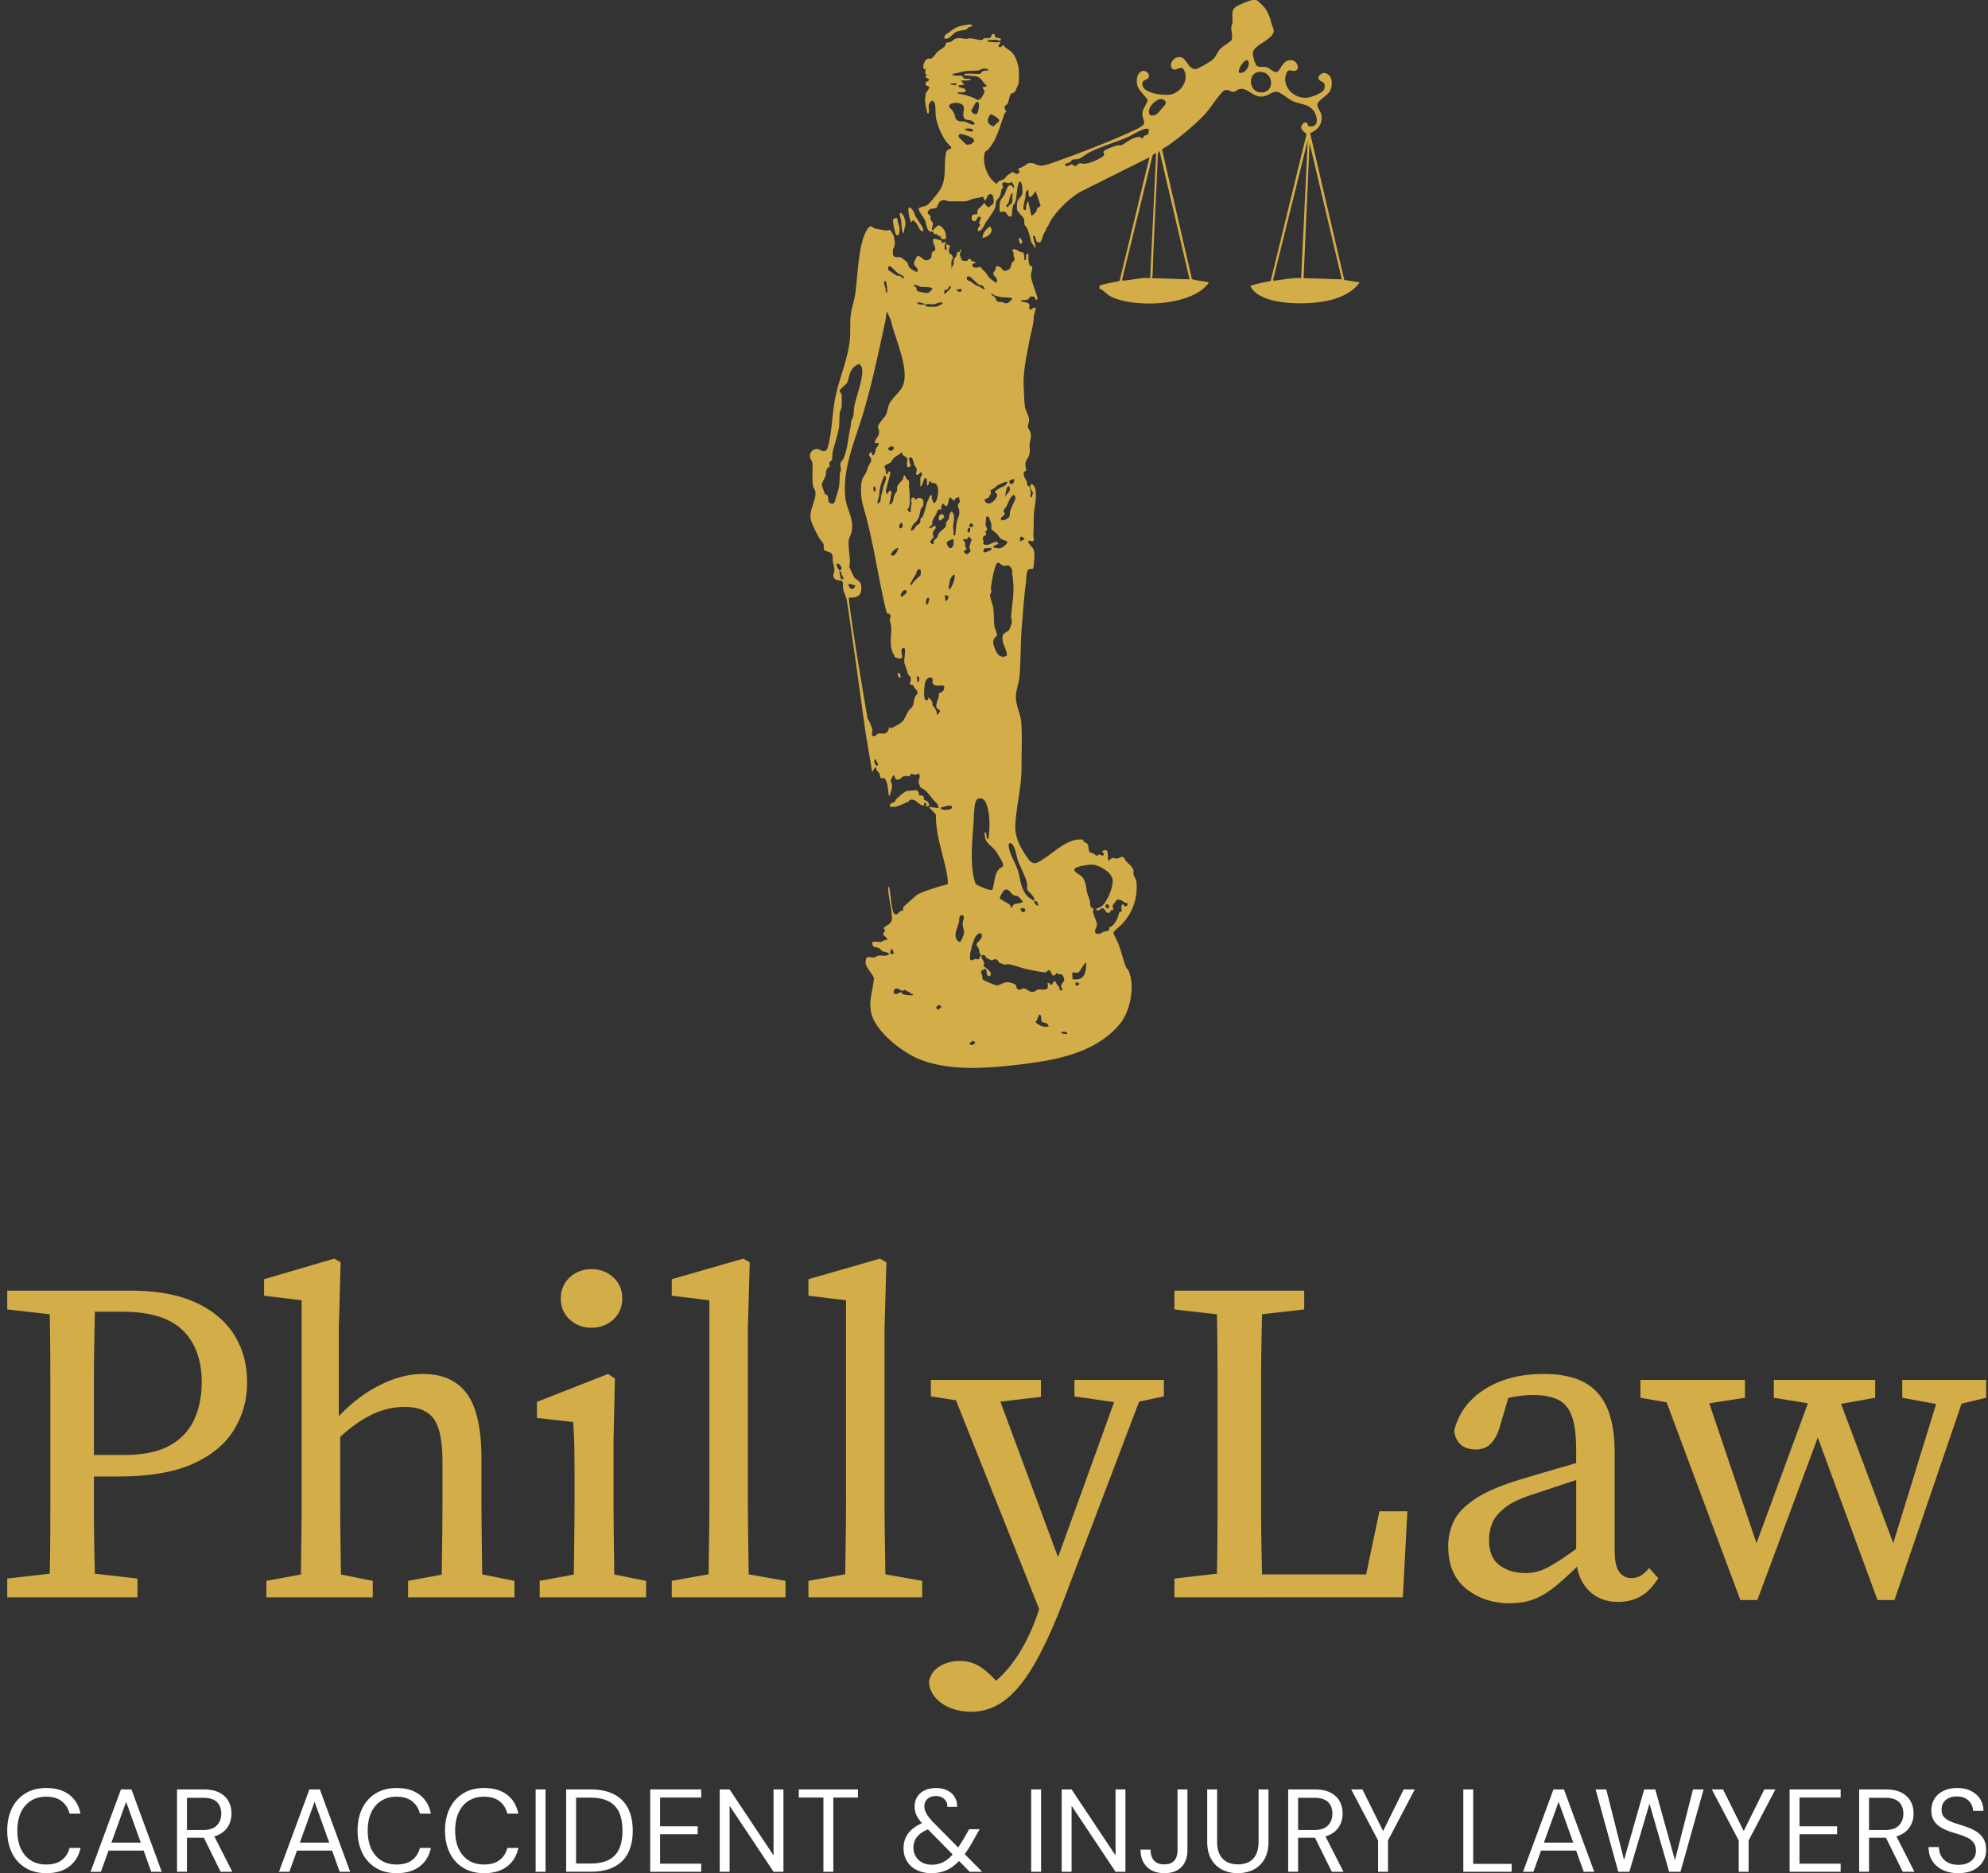 <svg xmlns="http://www.w3.org/2000/svg" width="259" height="244" fill="none"><rect width="100%" height="100%" fill="#333333" stroke="none"/><g clip-path="url(#a)"><path fill="#D3AD47" d="m175.13 36.457-4.444-19.105c1.016-.43 1.661-1.24 1.462-2.393-.073-.422-.588-.998-.513-1.396.097-.521 1.364-1.142 1.638-1.709.368-.765.378-2.017-.585-2.325-.466-.149-1.138.437-.839.842.279.378.886.18.702 1.153-.117.611-1.733 1.153-2.291 1.205-1.633.154-3.236-1.384-2.723-3.026.279-.892.625-.387 1.147-.477.755-.127.384-1.44-.604-1.389-1.131.06-1.178 1.51-1.87 1.556-.284.017-.827-.544-1.215-.644-.403-.104-.966.052-1.237-.164-.257-.201-.568-1.369-.533-1.704.114-1.105 2.721-1.711 2.718-2.879 0-.26-.224-.668-.293-.949-.219-.877-.471-1.59-1.108-2.308-.075-.084-.722-.688-.772-.703-.164-.054-.416-.05-.593-.037-.353.025-1.782.636-2.111.842-.779.49-.43 1.334-.498 2.142-.015.178-.137.347-.151.551-.033.46.204 1.135.064 1.612-.074.256-1.19.887-1.464 1.175-.473.5-.515 1.029-1.17 1.548-.308.246-1.805 1.13-2.131 1.133-.804.01-1.212-1.354-1.748-1.52-1.137-.354-1.872 1.194-1.093 1.554.421.194 1.081-.648 1.437.194.578 1.361-.58 2.934-1.952 3.095-.869.102-3.194-.146-3.495-1.152-.252-.843.6-.698.781-1.09.244-.53-.567-1.186-1.13-.662-.45.418-.473 1.1-.351 1.675.155.72 1.332 1.63 1.347 1.987.005.129-.617 1.157-.675 1.543-.092.608.334 1.098.195 1.512-.112.33-1.484.927-1.858 1.096-3.445 1.552-7.155 2.963-10.72 4.2-.234.02-.505.12-.729.13-.899.04-.954-.592-2.002-.214l.035.107c-.349.111-.757.432-1.103.497-.07.091.361.38.032.613-.406.286-.51-.226-.831-.137-.033.01-.496.326-.563.376-.177.139-.378.447-.543.546-.296.181-.796.162-.859.619-1.185-.726-1.829-2.393-1.663-3.754.075-.608.252-.464.536-.785 1.15-1.299 1.511-3.073 2.118-4.635.038-.097.18-.177.19-.248.017-.132-.175-.353-.192-.487-.045-.346.279-.368.393-.582.162-.3.272-1.167.483-1.301.145-.092.269-.045.423-.2.112-.11.506-1.008.536-1.174.037-.204.04-1.448.017-1.687-.065-.695-.353-1.681-.814-2.21-.411-.475-.906-.572-1.245-1.084l-.244.3c-.754.048.03-.556-.107-.687-.567.144-1.065.022-1.633 0v-.231c.334.042.705-.045 1.023-.035.135.005.633.246.687-.005.058-.268-.605-.233-.702-.305-.137-.1 0-.607-.468-.395-.172.787-.56.38-1.03.524-.117.034-.167.196-.332.218-.194.028-1.155-.206-1.483-.228-.15-.01-.299.082-.458.077-.454-.013-.859-.174-1.362-.047-.299.074-.56.404-.772.472-.149.05-.356.002-.473.072-.117.067-.127.347-.229.47-.112.136-.762.553-.931.697-.192.164-.513.768-.884.91-.187.071-.281-.07-.486.046-.296.172-.485.659-.495.987-.015.457.271.308.304.34.037.035-.227.609.154.735l-.229.303.54.281c-.079.35-.662.236-.433.78l.426.194c.017.39-.349.559-.426.882a7.482 7.482 0 0 0-.117.973c0 .194.254 1.53.319 1.59.306.293.147-.884.159-.964.062-.427.448-.998.764-.382.167.328.093 1.41.185 1.91a8.144 8.144 0 0 0 1.317 3.108c.107.149.674.74.687.79.05.216-.578.188-.682.636-.356 1.53.114 3.229-.702 4.73-.264.484-1.365 1.865-1.8 2.16-.264.18-1.029.207-1.078.47-.045.231.714 1.19.844 1.538.134.365.234 1.324.674 1.42.115.025.361-.01.401.028.032.03.003.209.082.266.1.07.282-.005.379.052.084.05.104.323.478.22-.005.46.308.485.697.373.064-.76-.18-1.348-.847-1.733-.239-.07-.689.462-.856.618l-.154-.08c.044-.248.196-.6.156-.846-.03-.18-.226-.264-.278-.425-.058-.181.002-.398-.073-.552-.062-.129-.527-.198-.201-.663.256-.363.732-.179.983-.338.244-.154.179-.695.627-.926.468-.241.727.054 1.156.072.413.017.943-.01 1.396 0 .911.012.819-.05 1.561-.31.361-.128.867-.113 1.25-.309l.147.075.234.464c.167-.002.309-1.185.921-.78.125.082.219.651.214.82-.017.581-.361.42-.595.82-.306-.065-.445-.323-.617-.55h-.115c-.219.602-.971.61-.789 1.387-.309.151-.66-.045-.752.377-.107.485.331.77.565.485.065-.077.244-.641.506-.462.251.171-.137.683-.122.812.01.08.152.152.117.296-.038.141-.389.38-.227.752.57-.052.757-.782 1.023-1.187.344-.522.949-1.282 1.171-1.858.099-.26.062-.611.159-.85.072-.181.363-.43.478-.688.119-.276.132-.608.221-.864.043-.12.197-.197.207-.264.008-.044-.334-.519.06-.64.224-.07.752.27.998-.082.212.245.403.506.349.85l-.359-.38c-.528-.185-.67.797-.854 1.147-.204.39-.552.67-.635 1.15-.032.199-.059.892-.007 1.056.082.25.351.02.55.064.476.11.376.795.993.609.05-.398.075-.967.172-1.342.053-.2.219-.28.292-.489.186-.534.196-1.47.331-2.07.027-.12.154-.643.331-.598.276.067.311 1.26.269 1.508-.068.402-.473.68-.598.954-.114.256-.144.931-.082 1.205.072.313.752.864.876 1.142.092.204.01.5.092.763.07.226.252.306.344.512.217.486.403 1.271.533 1.796l.55.807c.035-.569-.301-1.036-.311-1.627l.239.045c.137.347.082.82.582.805.299-.01.456-.96.593-1.186.224-.37.162-.183.334-.675.032-.095.072-.184.114-.273l.04.116c.149-.442.431-.921.784-1.403l.032.007c.038-.072.078-.139.117-.208.919-1.18 2.256-2.335 3.234-2.927l9.093-4.543-3.899 16.122c-.354.067-2.487.46-2.599.626-.01.017-.05.377-.035.39.01.01.174.005.274.077.727.524.809.807 1.785 1.167 3.039 1.123 8.788.897 11.395-1.202.099-.08.888-.785.776-.892-.313-.102-2.101-.3-2.178-.444l-3.891-16.875c.224-.179.495-.288.729-.454 1.601-1.138 3.453-2.634 4.8-4.057.675-.713 1.232-1.654 1.865-2.405.152-.181.535-.683.717-.757.567-.231.754.198 1.185.179.291-.013.503-.293.814-.358 1.001-.214 1.631.936 2.766.979.839.03 1.479-.708 2.094-.621.55.077 1.518.978 2.168 1.252.931.392 1.952.328 2.607 1.202.44.589.789 1.972-.259 2.047-.695.05-.428-.33-.575-.437-.339-.246-.822.218-.77.608.06.452.695.658.673.927l-4.663 19.053c-.319.044-2.622.499-2.632.668.192.375.491.705.829.956 2.057 1.535 6.946 1.468 9.359.907 1.491-.348 3.179-1.056 4.043-2.365l-2.014-.318.007-.007Zm-46.07-21.542c.214-.052 1.095.539 1.108.723.007.079-.045.186-.1.25-.132.16-.478.289-.57.572-.376-.055-.792-.348-.804-.753-.005-.159.204-.758.363-.795l.003.003Zm-4.489-4.044v.23l-.777-.076c.028-.192.75-.184.777-.154Zm1.327 7.949c-.092-.04-.941-.895-.976-.97-.03-.061-.055-.118-.045-.19l.135-.184c.289-.095 1.715.387 1.855.688.211.457-.685.782-.969.658v-.002Zm-.045-2.057c.167-.023 1.014-.102.897.27-.093.291-.824-.074-1.011-.116-.107-.114.007-.142.114-.154Zm-.094-.912c-.324-.082-.663.05-1.011-.156-.354-.212-.301-.631-.438-.922a9.883 9.883 0 0 0-.247-.412c-.142-.202-.513-.35-.388-.621.217-.48 1.456-.408 1.755-.043.309.378.06.845.072 1.24.038 1.133 1.048.306 1.479 1.168-.015.412-1.155-.236-1.222-.254Zm1.571-1.108c-.254.346-.705-.052-.817-.345.252-.221.473-1.038.754-1.113.471-.124.227 1.232.063 1.458Zm.425-1.9c-.475.36-.475.077-.851-.072a9.068 9.068 0 0 0-2.101-.581c-.112-.107.005-.142.114-.154.204-.025.809.072.892-.202.121-.402-.812-.322-.927-.613-.067-.17.117-.1.195-.112.191-.035.388-.067.582-.08l-.465-.541c.363-.012.722.042 1.075-.055.137-.037.202.025.167-.176-.296-.025-.682.085-.929-.122-.077-.064-.099-.216-.211-.256-.267-.094-.717.055-1.086-.082-.107-.04-.132.025-.107-.164.595-.081 1.165-.295 1.76-.377.511-.072 1.195-.01 1.619-.092.45-.084.448-.378 1.172-.154.112.035.137-.047.115.156-.217.008-.568.035-.757.132-.122.062-.234.335-.448.335-.431 0-1.541-.081-1.868 0-.027.008-.119.105-.117.155l1.589.161c.702.14.846.8 1.364 1.197.087.204-.448.174-.465.194-.115.229.206.427.211.502.015.184-.338.862-.528 1.003l.005-.002Zm4.071 13.598c-.085.179-.418.276-.486.527l-.234-.045c-.059-.266.207-.323.292-.524.032-.08.291-1.47.562-1.183-.142.358.01.912-.134 1.222v.003Zm19.401-13.538c.369-.03.785.293.603.68-.05.107-1.018 1.205-1.13 1.277-.277.179-.795.343-.966-.037-.327-.728.791-1.863 1.493-1.92Zm-11.773 8.195c.112-.08.147-.249.256-.289.205-.072.578-.034.872-.139.386-.136.864-.569 1.25-.77 1.62-.844 3.356-1.299 4.996-1.997.66-.28 1.713-.974 2.378-1.123.107-.025.448.013.483.062.017.025-.082.532-.105.599-.05.147-.391.181-.488.248-.067.048-.079.184-.164.241-.214.147-.284-.047-.453-.077-.583-.102-1.457.49-1.922.793-.545.355-.384.246-.944.293-.266.022-1.394.452-1.625.613-.414.289-.137.438-.13.587.008.174-.396.38-.543.467-.535.31-1.441.703-2.076.728-.212.01-.373-.102-.592-.06-.234.045-.381.34-.496.363-.137.027-.343-.209-.533-.214-.321-.005-.595.482-.893.03.171-.244.495-.191.727-.36l.002.005Zm-4.342 6.06c-.065.117-.025.274-.114.43-.048.082-.543.56-.625.5l-.431-1.938-.254.599c-.05.164.013.358-.027.517-.043.164-.272.077-.294.04-.132-.22.149-1.245.207-1.526.067-.333-.063-.922.408-1.026.01.668.045 1.334.657.537.127-.164.192-.308.279-.428l.652 1.926c-.109.164-.403.273-.458.37Zm11.276 9.386c-.117.007-.227.044-.197-.12l3.943-16.08c.038-.253.299-.297.491-.402l-.777 16.289c-1.167-.117-2.308.248-3.46.313Zm3.692-.313c.02-.144.077-.274.082-.423.164-5.286.483-10.542.692-15.828l.199-.343 3.926 16.75-4.899-.156Zm11.355-26.756c-.282-.443.981-2.244 1.23-1.419.189.624-.508 1.595-1.23 1.419Zm2.756 2.56c-1.501-.124-1.601-2.37-.366-2.623 2.136-.44 2.445 2.795.366 2.624Zm5.325 24.188c-1.14-.067-2.251.206-3.376.318-.119.013-.314.06-.271-.114l4.511-18.189-.864 17.985Zm.319.008.779-17.608 4.197 17.762-4.976-.154ZM123.409 5.019c.498-.137.697-.669 1.21-.887.38-.164.946-.17 1.257-.298.129-.055.197-.2.289-.254.169-.102.383-.07.505-.268-.149-.184-.438-.13-.642-.097-1.111.176-1.541.32-2.398 1.021-.241.196-.587.234-.61.7.097.172.227.132.386.087l.003-.004Z"/><path fill="#D3AD47" d="M146.35 120.188a6.977 6.977 0 0 0 1.713-5.202c-.045-.529-.333-.782-.388-1.085-.038-.211.052-.45-.043-.656-.239-.509-.612-.703-.936-1.083-.161-.189-.189-.569-.532-.547-.185.013-.461.221-.715.226-.177.005-.339-.101-.533-.072-.219.033-.264.286-.47.311-.311-.067.254-1.851-.817-1.202-.08.211.147.181.157.238.124.636-.523.167-.66.181l-.089.162c-.244.05-.468-.219-.675-.331-.112-.059-.281-.032-.349-.077-.219-.146-.204-.921-.288-1.068-.097-.169-.618-.248-.63-.626-.277.015-.553-.02-.829.023-1.507.238-2.953 1.612-4.185 2.419-.909.594-1.409 1.076-2.174.005-.889-1.247-1.708-2.703-1.633-4.265.12-2.477.822-5.053.812-7.524-.008-1.973.109-3.967-.03-5.898-.082-1.147-.72-2.203-.707-3.405.01-.758.398-1.757.468-2.564.187-2.186.127-4.402.314-6.59.159-1.878.273-3.81.535-5.671.052-.383.02-1.461.323-1.695.237-.18.503.015.605-.168.1-.182.195-1.662.165-1.923-.102-.865-.381-.805-.697-1.322-.366-.596.318-.226.498-.28.281-.087.047-.577.057-.736.055-.867.055-1.572.065-2.476.009-1.113.443-2.313.204-3.533-.172-.879-.939-.956-.551.005.197.487.334.174.12.892-.032.112.047.137-.157.114-.124-.226.005-.42-.017-.636-.008-.074-.125-.715-.147-.747-.02-.033-.199-.04-.267-.167-.069-.131-.042-.35-.112-.509-.147-.343-.418-.616-.388-1.086.015-.235.291-.225.311-.317.035-.17-.134-.651-.077-.99.057-.35.403-.717.505-1.124.137-.547.008-.922.038-1.36.03-.449.239-.76.134-1.38-.052-.308-.343-.631-.368-.88-.025-.25.144-.452.159-.693.042-.735-.456-1.291-.543-1.942-.092-.696-.124-1.88-.161-2.631-.093-1.87.38-3.945.724-5.793.212-1.145.565-2.139.595-3.279.005-.184.294-1.075.237-1.128-.419-.154-.419.358-.7.194-.279-.159-.05-.365-.09-.529-.139-.586-.906-.226-1.155-.673.501.007 1.036.082 1.218-.47l.56.015.206.455.185-.13c.072-.23-.185-.772-.267-1.03-.177-.56-.575-1.565-.562-2.137.007-.303.234-.775.144-1.078-.022-.077-.194-.042-.276-.121-.232-.226-.19-1.22-.195-1.553l-.273.075c-.14.203.144.777-.269.777 0-.273.042-.827-.192-1.016-.075-.06-.184.008-.269-.035-.299-.144-.602-.38-.973-.415l-.125.33c.269.093.117.314.162.547.032.164.172.398.139.534-.034.137-.268.234-.336.368-.179.36-.102.805-.627 1.001-.682.256-.518-.204-.966-.427-.645-.323-.443.037-.585.355-.072.164-.269.33-.269.502 0 .353.834.693.346 1.2-.311-.264-.685-.438-.936-.77-.344-.455-.296-.5-.777-.932-.107-.097-.209-.318-.271-.355-.132-.082-.737.33-1.096-.15l.025-.26.336-.09c.202-.253-.348-.213-.413-.25-.065-.038-.04-.249-.294-.296-.251-.047-.179.14-.263.194-.147.094-.655.06-.782-.072a6.995 6.995 0 0 1-.234-.708c-.01-.191.254-.403.157-.651-.284-.047-.08.151-.078.31-.612-.017-.373.16-.507.463-.162.36-.498.469-.352 1.045l-.306.664c.028-.306-.045-.671.003-.964.072-.437.403-.274-.028-.872-.049-.072-.224-.072-.273-.231-.088-.278-.02-.668.139-.912l-.543-.199c-.05.05.232.907-.037.775-.229-.111-.162-.593-.115-.8.015-.071.304-.044.075-.248l-.466.117c.003-.13-.032-.288-.156-.35-.038-.02-.78-.194-.822-.192-.468.008.149 1.103.125 1.354-.025.251-.359.276-.431.43-.152.318.127.708-.508.966-.697.284-.802-.628-1.476-.464-.13.392-.508.765-.299 1.157.144.274.518.348.378.825-.174.172-.966-.437-1.085-.584-.132-.164-.11-.489-.277-.653-.039-.04-.694-.564-.736-.584-.483-.218-1.238.303-1.093-.936.042-.368.291-.395.236-1.08-.04-.52-.122-.93-.438-1.308-.057-.067-.035-.25-.147-.275-.065-.015-.388.097-.612.064a25.698 25.698 0 0 1-1.31-.245c-.46-.095-.568-.651-1.053.069-1.2 1.774-1.262 6.168-1.578 8.354-.142.976-.488 1.908-.603 2.889-.112.951-.027 1.91-.09 2.86-.169 2.647-1.401 5.233-1.919 7.856-.378 1.916-.416 3.985-.824 5.848-.045.201-.217.907-.331.986-.443.316-.857-.117-1.168-.149-.386-.04-.829.239-.928.616-.195.74.251.765.278 1.284.045.94-.074 1.96.08 2.94.035.228.222.396.269.583.281 1.083-.837 2.452-.568 3.746.13.623.755 1.813 1.086 2.407.137.246.508.599.572.825.07.236-.017.511.075.703.154.328.934.154 1.091.772.064.259.009.482.047.73.047.319.211.907.209 1.175-.005.338-.251.532-.082.95.226.556 1.06.245 1.17.618.067.224-.01.551.035.82.084.504.418 1.006.515 1.657.859 5.72 1.633 11.476 2.43 17.197l.846 5.013c.22-.134.205-.547.543-.542-.067.38.306.562.408.795.085.192.018.522.272.589.187.05.276-.144.445.089.399.547.391 1.526.511 2.172.209.019.127 0 .152-.117.117-.519.318-.795.231-1.391-.02-.134-.162-.216-.154-.385.002-.082.296-.713.353-.743.142-.075.187.412.349.502.436.241.652-.221.914-.328.251-.105.567-.092.826-.025l.247-.383c.381.207.592.199.968 0 .319.495-.067.703.005 1.198.01.067.197.579.222.613.025.035.495.271.632.398.381.357.72.817 1.043 1.207.269.325.702.571.665 1.083a7.956 7.956 0 0 1-1.063-.142c-.102-.019-.147.005-.102.102l.839.87c-.045 2.757 1.021 5.355 1.474 7.991.027.167.134 1.053.049 1.113-1.346.335-2.676.763-3.943 1.324l-1.85 1.649.008.507c-.471-.285-.678.753-1.146.368-.381-.313-.485-2.653-.642-3.274-.027-.107 0-.241-.154-.271 0 .166-.013.335 0 .504.077 1.145.515 2.638.473 3.724-.023.611-.715.8-1.098 1.163l.234.305-.304.457c.135.358.615.425.538.825-.331-.142-.63.216-.819.231-.304.027-.553-.114-1.009.002-.089.023-.144-.057-.117.115.115.755.468.464.929.703.162.084.259.308.451.402.114.057.961.176.799.405-.441.291-.951.074-1.422.174-.164.035-.296.184-.49.211-.548.082-1.018-.415-1.118.517-.08.73.839 1.495 1.083 2.166-.107 1.585-.702 2.857-.368 4.476.5 2.444 3.99 5.145 6.204 6.066 3.717 1.548 8.522 1.252 12.47.805 4.875-.549 10.511-1.398 13.775-5.418 1.329-1.637 1.954-4.908 1.11-6.848-.102-.236-.286-.338-.353-.502-.369-.917-.613-2.087-.993-3.043-.197-.492-.476-.939-.663-1.433.346-.497.906-.848 1.327-1.319l-.015.007ZM133.514 70.24l-.62.271c-.077-.735.177-.77.62-.27Zm-17.109 54.019c-.129.003-.418.04-.455-.121l.184-.574c.227.179.306.412.271.695Zm2.453 5.401c-.394-.025-.832-.047-1.215-.162-.19-.054-.197-.258-.269-.275-.065-.015-.737.511-.961.111.137-1.103.767-.283 1.212-.28.105 0 .179-.12.219-.12.038 0 .531.264.638.316.069.035.196.31.49.209l-.114.203v-.002Zm3.57 1.691c-.08.068-.125.241-.349.087-.358-.25.398-.842.548-.238-.06.06-.135.097-.199.151Zm12.799-13.374c-.09.104-.61-.417-.466-.618.361-.018.521.303.466.618Zm-2.572-5.773c.276.706 1.001 2.129 1.138 2.82.059.298-.02.645.05.881.037.13 1.334 1.267.799 1.374-.239-.107-.74-.459-.897-.658-.732-.924-.789-1.873-1.043-2.914-.251-1.036-1.108-2.318-1.267-3.311-.025-.152-.082-.495.107-.557.281-.092.515.385.615.614.227.526.294 1.224.5 1.751h-.002Zm-6.219-43.983c.251-.154.403.188.306.343-.169.268-.727-.085-.306-.343Zm-.269 1.127c-.231-.05-.092-.673.192-.618.077.14.067.676-.192.618Zm.657 38.039c.055-.762.065-1.666.16-2.402.037-.3.169-.901.508-.966.644-.124.883.318 1.07.867.446 1.297.403 3.063.209 4.404-.455-.039-.035-.752-.465-.931-.018.42-.04.678.142 1.06.283.604.824.87 1.212 1.349.204.254.822 1.265.936 1.548.264.643-.122.604-.388.849-.7.649-.6 1.911-.926 2.725-.167.145-.775-.101-.999-.183-.241-.085-1.085-.433-1.18-.606-.112-.204-.306-1.093-.346-1.362-.301-2.029-.082-4.307.065-6.354l.002.002Zm1.571-38.14c.03-.112.224-.174.222-.323 0-.105-.202-.346-.214-.564-.008-.117.067-.986.097-1.029l.234-.074c.094.032.383.835.411.986.037.201-.025.591.037.7.07.122.525.43.645.557.204.216.411.584.66.738.326.201 1.068.169.582.663-.595.606-.864.604-1.673.385-.095-.303.956-.345.575-.623-.393-.291-1.023.427-1.608.298-.423-.092-.197-.261-.229-.472-.028-.182-.162-.194-.06-.475.127-.352.334-.23.384-.283.069-.074-.093-.358-.06-.484h-.003Zm3.496 5.639c.361 2.315-.028 3.316-.155 5.432-.015.226.115.524.065.852-.022.14-.266.78-.349.895-.186.265-.739.36-.811.742-.202 1.056.52 1.585.535 2.586-.309.224-.697.207-1.008-.022-.361-.263-.764-1.28-.764-1.72 0-.583.495-.782.51-.92.005-.063-.316-.92-.354-1.173-.112-.77-.047-1.714-.169-2.467-.07-.43-.431-1.21-.391-1.634.018-.177.147-.271.165-.393.019-.159-.088-.305-.073-.452.078-.748.297-1.806.496-2.531.393-1.421.66-.48 1.172-.39.436.077.59-.251.932.233.271.383.139.576.199.964v-.002Zm-3.782-2.979.087-.474.966-.067c.017.156.013.21-.124.303-.117.077-.844.38-.929.24v-.002Zm2.816 43.991c.508-.157.734.445 1.058.658.201.134.478.097.674.224.14.087.434.507.62.616-.333.514-1.304.03-1.396.815-.247.032-.204-.264-.346-.393-.172-.156-1.235-.633-1.27-.82-.037-.196.498-1.05.66-1.103v.003Zm2.173 2.4c.473-.152.675.479.207.519-.194.017-.511-.425-.207-.519Zm-.831-53.26c-.192.495-.523 1.081-.675 1.578-.055.174.005.373-.055.566-.119.39-.645.577-1.008.606-.441-.394.309-.511.348-.81.03-.23-.161-.35-.146-.446.012-.087.333-.455.408-.604.254-.502.398-1.06.871-1.463.277.047.299.338.259.571l-.002.003Zm-1.317-.345c.079-.33.099-.894.249-1.185.062-.121.194-.198.293-.134.038.025.12.457.045.547l-.587.772Zm1.165-2.325c.147.641-.62 1.056-.613.239l.613-.239Zm-2.587-23.907c.154.05.705.206.856.231.469.08 1.021-.01 1.499.174.062.085-.525.581-.597.604-.389.117-.503-.077-.767-.134-.12-.025-.264.02-.381-.008-.428-.1-.301-.293-.473-.536-.152-.219-.493-.266-.503-.544.182-.03.217.166.366.216v-.003Zm-.752 26.356c.15-.153.172-.377.346-.514l-.084-.464c.376-.09.709-.497.983-.651.07-.04.874-.39.924-.4.151-.032.209-.067.313.085-.122.072-.171.248-.259.322-.161.142-.582.284-.744.383-.134.082-.647.392-.625.524.09.16.349.244.294.457-.115.457-.964 1.386-1.469.875-.478-.485.134-.428.319-.619l.002.002Zm-2.539-28.82c.236.015.981.9 1.327 1.088.162.087.316.052.428.114.04.023.361.455.314.502-.304-.054-.493-.268-.802-.402-.598-.264-.555-.276-1.068-.641-.179-.127-.423-.075-.468-.313-.04-.221.035-.363.269-.348Zm-.966 1.63c.07.58-.446.43-.697.116l.697-.116Zm-2.251.159c.142-.008.289-.008.418-.087.13-.082.237-.562.436-.38.169.156-.699.911-.854 1.008v-.541Zm-1.441 1.858c.401-.04.767-.328 1.205-.234.174.147-.638.505-.757.524-.204.035-1.347.05-1.419-.06-.284-.424.799-.213.973-.23h-.002Zm-1.536-2.27c.199.03 1.493-.045 1.419.29-.008.035-.453.47-.521.49-.199.059-1.267-.147-1.421-.257-.117-.084-.1-.328-.169-.45-.09-.158-.322-.15-.297-.362.361-.01.65.239.991.29l-.002-.002Zm.408 2.347c-.259-.092-.914.054-.934-.31.082-.085 1.17.108.934.31Zm-4.434-5.003c.142.067.719.683.941.847.301.223.777.285.849.666-.244.05-.376-.204-.548-.269-.154-.06-.318-.027-.465-.08-.092-.032-.979-.642-1.016-.692-.164-.224-.087-.626.239-.472Zm-.737 1.9c.189-.005.164.15.199.266.052.179.167 1.115.072 1.207-.254.065-.132-.295-.174-.484-.04-.18-.358-.934-.094-.989h-.003Zm-6.904 28.992c-.687-.085-.346-.765-.595-1.1-.059-.083-.214-.025-.306-.177-.047-.077-.398-1.07-.396-1.142.013-.49.438-.897.511-1.367.062-.415-.063-.444.261-.899.055-.077.202-.092.224-.127.052-.084-.072-.43.015-.62.052-.117.244-.103.296-.271.075-.241.028-.763.115-1.128.211-.91.692-2.24.811-3.145.08-.601.008-1.294.11-1.908.047-.293.212-.51.232-.78.014-.214.022-1.406-.008-1.555-.042-.219-.334-.283-.222-.609.02-.057.742-.658.872-.847.296-.432.256-.817.426-1.274.221-.604.6-1.058 1.222-1.247.075.007.301.34.329.43.341 1.127-.75 3.83-.974 5.117-.139.802.042 1.093-.388 1.82-.033.058-.055.664-.105.868-.328 1.321-.368 2.909-.933 4.11-.097.207-.319.371-.364.567-.082.355.062.649.052.92-.005.141-.134.248-.141.387-.08 1.381.022 1.68-.474 3.018-.136.368-.131 1.011-.56.957l-.01.002Zm.77 7.775c.333.154.724.661.298.924-.127.028-.732-.847-.298-.924Zm.418 2.09-.234-1.086c.373.077.244.303.329.484.114.246.507.557-.098.601h.003Zm4.703 24.274c-.1.045-.334-.35-.349-.43-.035-.179-.012-.447.234-.422-.132.27.501.68.117.852h-.002Zm4.959-9.012c-.167.372-.157.956-.341 1.286-.107.192-.364.333-.49.52-.314.461-.478 1.135-.937 1.547-.156.142-1.264.783-1.389.758-.064-.013-.122-.092-.169-.137-.087-.002-.112.626-.525.793-.341.136-.717-.015-1.014.074-.174.052-.199.298-.483.303-.468.008-.189-.494-.226-.782-.047-.373-.389-1.19-.625-1.478-.871-5.192-1.785-10.404-2.455-15.623l.072-.159c1.039.047 1.656-.268 1.564-1.393-.072-.895-.56-.783-.924-1.25a21.966 21.966 0 0 1-.617-1.324c-.025-.124.077-.594.065-.84-.04-.812-.232-1.803-.16-2.633.03-.343.294-.708.371-1.105.351-1.838-.67-2.931-.826-4.566-.361-3.77 1.317-7.452 2.362-10.965 1.138-3.83 1.955-7.792 2.816-11.695.11-.492.124-1 .256-1.488l.521 1.145c.453 2.273 2.629 6.64 1.436 8.757-.403.715-1.289 1.406-1.633 2.094-.229.455-.236 1.028-.466 1.475-.199.39-1.058 1.193-1.025 1.608.015.196.164.283.149.613-.037.713-.56.805-.538 1.449h.466c.09.327-.279.539-.349.698-.059.134-.017.29-.062.402-.431 1.06-.413.094-.562.062-.75.53.393.614-.115 1.436-.339.546-.227.38-.426.971-.239.703-.667.807-.744 1.816-.154 1.987.294 2.834.744 4.613.931 3.664 1.484 7.415 2.326 11.099.044.201.234 1.058.351 1.123.049.027.336-.137.393.315.022.174-.085.35-.085.537 0 .26.142.487.165.772.092 1.155-.262 2.072.154 3.336.07.212.289.405.306.703 1.668.58.628-.509.939-1.07.057-.105.266-.189.353-.062.192.305-.094 1.443-.04 1.82.013.08.461 1.429.503 1.518.088.192.302.323.336.442.083.274-.139.651-.062.952l.354-.01c.082.402.607.703.587 1.056-.015.27-.206.283-.298.487h-.003Zm-8.651-14.719.856.234c-.192.787-.934.484-.856-.234Zm5.898-17.711c-.055.502-.777.564-.762.032l.503-.238.259.206Zm-1.195 3.674c.435.208-.15 1.135-.19 1.361-.097.537-.139.688-.279 1.195-.099.36.013 1.05-.502 1.01-.063-.061.214-.869.229-1.057.037-.532.097-.95.276-1.5.08-.247.197-.552.294-.796.032-.08.035-.278.172-.21v-.003Zm-1.322 2.091c-.202-.196-.212-.45-.117-.695.356-.06.261.7.117.695Zm3.072 7.294c.057.052-.426 1.266-.859.973-.361-.243.744-1.078.859-.973Zm.351-3.26c.119-.027.174.092.194.194.154.837-.871.587-.194-.194Zm.664 8.8c.371.26-.552.871-.624.819-.257-.194.291-1.056.624-.82Zm1.474 11.908-.077-.698.227.005c.079.05.206.76-.147.69l-.003.003Zm.346-13.807c-.077.117-.221.147-.301.244-.261.315-.371.357-.587.576-.095.094-.095.38-.274.348-.147-.028-.112-.15-.038-.269.254-.404.294-.583.61-1.02.217-.301.083-.77.633-.726.057.296.142.574-.043.85v-.003Zm.058-7.387c-.045.154.017.325-.055.486-.06.137-.349.259-.468.386-.204.216-.364.648-.735.623-.077-.075.322-.852.426-.934.647-.517.68-.964.834-1.716.095-.46.53-.455.351-1.245-.094-.417-.799-.522-.951-.06l-.236-.385c-.588.14-.314.457-.339.813-.025.35-.134.703-.095 1.075l-.144.09-.301-.375c.428-.465.291-1.061.301-1.642.01-.58-.01-.679-.077-1.243-.03-.245.045-.55 0-.775-.03-.151-.249-.253-.366-.412-.08-.11-.122-.497-.334-.323-.017.013-.032.296-.094.415-.095.171-.695.78-.747.959-.055.189.022.397-.033.589-.027.102-.271.387-.346.583-.154.4-.099 1.185-.647 1.178l.304-1.655-.187-.131c-.261 0-.286.464-.388.467l-.197-.423.627-2.404-.273-.196-.117.387h-.232c.147-.305-.174-.812-.162-.969.023-.258.64-.385.824-.58.145-.155.17-.334.389-.542.278-.266.684-.388.933-.699h.112c-.012.4.618.527.685.75.117.383-.199.85.132 1.186.538-.279.284-.316.202-.666-.045-.196-.2-.653.109-.656.329 0 .396.765.486.991.067.172.283.271.316.544.027.231-.115.472-.065.716.286.054.408-.127.583-.308.445.25-.04.59-.04.735v1.125c.333-.08.401-1 .585-1.085.358-.164.266.752.271.929.137.169.341-.452.311-.542.182-.03.217.17.366.216.341.11.463-.067.675.413.224.506.072 1.674-.256 2.116-.299.4-.541-.77-.473-.961-.287 0-.319.402-.434.613-.43.788-.333 1.379-.744 2.206-.065.13-.247.209-.284.338l-.002-.002Zm1.15 10.259c-.02.156-.092.904-.349.852-.231-.047.013-.663.03-.807l.319-.045Zm.936 15.2c.124-.315-.105-.628-.274-.926-.052-.09-.199-.16-.234-.239-.097-.219.12-.338-.236-.765-.464-.559-.279.015-.464.07-.087.024-.169-.015-.236-.07-.299-.246-.144-2.054.04-2.454.147-.316.595-.639.869-.31.157.185-.214.603.306.854.495.238 1.372-.266 1.225.452-.117.569-.628.502-.675.648-.035.11.018.263-.015.373-.097.34-.468 1.207-.279 1.49.055.082.424.335.436.38.037.134-.366.604-.461.497h-.002Zm1.81 12.316c-.289.085-1.24.239-1.267-.216.358-.037.854-.261 1.205-.241.391.025.328.375.059.455l.003.002Zm-.267-27.735c.073.124-.136.664-.378.606l-.077-.775.455.17Zm-.214-6.938c.065-.26.61-.437.847-.519.122.36.075 1.448-.545 1.125-.09-.047-.327-.504-.302-.606Zm.976 4.842c-.037.139-.445 1.324-.672 1.15-.112-.087.09-1.031.149-1.207.22-.639.817-1.034.523.057Zm-.129-5.828c.147-.442-.047-.825 0-1.28.055-.543.194-.812.045-1.438a.655.655 0 0 0-.239-.38c-.376.249-.279.567-.369.872-.074.259-.316.442-.353.577-.045.156.015.322-.055.486-.092.21-.735.644-.894.892-.107.167-.109.348-.199.5-.1.168-.396.332-.461.472-.082.178.058.481-.154.462l-.259-.17c-.157-.33.316-.563.364-.74.044-.171-.097-.375-.065-.596.057-.415.538-.482.309-.899-.135-.094-.787.589-.775.194 0-.052.304-.251.349-.35.07-.16.01-.33.062-.482.127-.378.346-.631.515-.962.227-.447-.037-.464.675-.571-.092-.303-.01-.435.115-.698.191-.04.264.211.388.276.393.2.406-1.09.585-1.128l.543.462c.112-.057.087-.226.137-.286.057-.067.478-.226.523-.179-.05.192.094.423.079.582-.015.159-.199.213-.234.39-.065.33.117.462.152.7.1.7-.179.954-.311 1.543-.127.561-.097 1.182-.232 1.749h-.231l-.01.002Zm1.394 51.92c-.025.166-.386 1.014-.513 1.038a.344.344 0 0 1-.236-.089c-.735-.628-.07-1.756.114-2.514.055-.226-.062-.872.369-.877.508-.002.137.738.112.967-.06.546.231.966.154 1.475Zm.01-49.717c-.077-.24.284-.288.378-.457-.318-.228-.164-.566-.241-.837-.04-.139-.289-.22-.217-.442l.461.075.202-.383c.134-.03.151.134.221.204.07.07.217.074.209.218-.114.246-.281.69-.298.957-.015.213.171.343.129.504-.022.084-.383.447-.481.432l-.358-.268-.005-.003Zm.697 63.993c0-.035.374-.323.441-.333.117-.017.259.09.333.177-.156.345-.522.504-.774.156Zm.814-11.014c-.152.022-.418.184-.625.174-.171-.033-.067-.937-.035-1.103.063-.308.107-.214.155-.693.007-.068.416-1.173.465-1.25.135-.209.633-.725.819-.345.264.534-.647 1.016-.644 1.341.002.221.221.348.276.499.095.269-.007.607.311.835l-.304.571c-.109.068-.303-.044-.418-.027v-.002Zm9.314 8.828c-.167-.005-.428-.01-.58-.047-.192-.045-.999-.452-.902-.666.287-.032.292-.926.568-.864.229.171.122.782.229.936.062.087.376.075.54.159.187.095.588.492.145.482Zm1.302-5.492c-.125-.164-.112-.413-.426-.427l-.236.464c-.289.042-.21-.343-.583-.231.276 1.225-.61.723-1.282.855-.154.029-.207.161-.334.211-.826.328-.991-.472-1.605-.365-.227.039-.294.27-.65.096-.269-.131-.097-.382-.284-.568-.192-.192-.854-.371-1.133-.351-.46.033-1.068.44-1.275.43-.216-.007-1.844-.661-1.899-.825-.042-.124.005-.295-.032-.434-.098-.366-.369-.532.102-.788.781-.425.191.656.732.865l.196-.095c.423-.534-.809-1.11-.846-1.257-.038-.149.072-.285.055-.432-.033-.263-.464-.576-.297-.986.115.012.279-.035.374.017.04.023.152.303.333.405.055.03.558.261.59.266.102.015.262-.229.593-.129.216.064.321.395.383.432.033.017.628.229.663.239.156.037.311-.068.5-.048.662.07 1.688.485 2.395.644.378.084 2.288.477 2.512.41.152-.045.251-.313.393-.289.277.06.371.649.488.689.189.064.503-.065.419-.306.139-.04.186.114.288.137.321.074.456-.097.66.273.413.757-.212.733-.246 1.267-.018.258.166.335.154.571h-.388c.099-.445-.117-.479-.312-.735l-.002-.005Zm.545 6.165c.142.013.837-.092.777.192-.045.218-.986-.013-.777-.192Zm1.867-6.048v-.388c.645-.084.635.477 0 .388Zm-.391-.813-.042-.819c.224-.207.493.079.742-.035.246-.112.6-.845.841-1.103.078-.082.083-.216.249-.177-.054 1.322-.191 2.335-1.79 2.134Zm4.746-6.789c.219.544-.334.475-.678.604-.323.122-.552.42-1.038.216-.298-.447.177-.768.145-1.145-.043-.492-.473-1.322-.513-1.669-.015-.13.079-.264.055-.358-.035-.129-.299-.147-.364-.338-.077-.231-.06-.614-.132-.877-.092-.338-.261-.636-.333-.986-.142-.696-.135-1.384-.643-1.997-.239-.288-1.327-.716-.936-1.088.314-.298 1.925-.549 2.368-.495.876.107 2.372.962 2.529 1.898.147.877-.548 2.474-1.085 3.177-.324.423-.615.51-1.088.698.43.589.625-.38 1.065-.015.11.092.237.398.414.48.368.171.341-.149.5-.276.085-.067.246-.059.266-.079.088-.097-.089-.423-.057-.559.013-.05.443-.601.506-.738.669-.201.871.432 1.503.455-.124.439-.438.536-.66.077-.351.136-.109.894-.206.996-.03.032-.204 0-.264.082-.027.037-.194.683-.289.877-.182.372-.627 1.088-1.07 1.068l.005-.008Zm-.117-2.404c-.16.029-.538-.415-.224-.537.363-.114.47.323.224.537ZM118.778 28.94l.117-.231h.112c.149.137.291.278.416.44.284.362.363 1.016.869.956a.687.687 0 0 0-.06-.365c-.169-.403-.69-1.106-.936-1.548-.239-.432-.289-.951-.832-1.187-.112.072-.107.149-.119.266-.028.248.194 1.679.433 1.669Z"/><path fill="#D3AD47" d="M117.175 29.608c-.045-.372-.266-.715-.254-1.097-.139-.281-.575-.008-.588.23-.012.214.279 1.69.404 1.806.491.47.471-.66.438-.939ZM117.576 30.14c.042.126.06.226.229.196-.095-.415.159-.82.162-1.202 0-.408-.224-1.332-.705-1.434-.1.39.104.723.149 1.053.058.438.018.944.165 1.387ZM128.966 29.483c-.521.395-.884.79-.972 1.471.703.025 1.622-.817.972-1.47ZM133.009 31.732c.341-.08.067-.656-.155-.773-.187-.005-.074.827.155.773ZM120.767 104.36c-.107-.09-.311-.12-.358-.187-.07-.104-.008-.303-.107-.437-.142-.186-.523-.077-.553-.109-.03-.03.045-.579-.369-.688-.062-.018-1.16.074-1.267.102-.254.067-1.08.794-1.314 1.016-.12.114-.13.293-.242.377-.224.169-.709.152-.62.663.287-.01.575.038.859-.037.296-.077 1.22-.487 1.534-.638.097-.048.104-.167.192-.202.786-.31 1.13.703 1.849.723-.03-.598.458-.454.234.077.638.13.486-.395.162-.663v.003ZM117.068 87.653c-.252-.01-.043.609.154.619.252.01.042-.609-.154-.619ZM122.679 66.957c-.446.037-.456.8-.244.842.09.017.546-.333.573-.443.04-.154-.187-.412-.329-.4ZM.942 170.567v-2.444h8.425v3.339H8.77l-7.828-.895Zm0 37.5v-2.444l7.828-.894h1.314l7.828.894v2.444H.942Zm5.438 0c.08-2.027.13-4.054.15-6.081.019-2.027.029-4.084.029-6.17v-15.352c0-2.067-.01-4.134-.03-6.2-.02-2.067-.07-4.114-.15-6.141h6.036l-.12 6.081c-.04 2.067-.06 4.134-.06 6.2v15.829c0 1.928.02 3.865.06 5.813.04 1.947.08 3.954.12 6.021H6.38Zm2.987-15.739v-2.802h6.812c2.43 0 4.382-.397 5.855-1.192 1.474-.795 2.55-1.908 3.227-3.339s1.016-3.08 1.016-4.948c0-2.902-.827-5.157-2.48-6.767-1.653-1.61-4.272-2.415-7.857-2.415H9.367v-2.742h7.648c3.386 0 6.194.507 8.425 1.52 2.23 1.014 3.914 2.415 5.049 4.203 1.135 1.789 1.703 3.856 1.703 6.201 0 2.345-.558 4.272-1.673 6.14-1.115 1.868-2.898 3.359-5.348 4.472-2.45 1.113-5.726 1.669-9.829 1.669H9.367ZM39.123 208.068c.04-.914.07-2.117.09-3.607l.06-4.65c.02-1.61.03-3.031.03-4.263v-26.173l-4.9-.596v-2.146l9.142-2.683.836.477-.239 8.526v12.579l.18.775v9.241c0 1.232.01 2.653.03 4.263.02 1.609.039 3.159.059 4.65.02 1.49.05 2.693.09 3.607h-5.378Zm-4.421 0v-2.147l6.512-1.192h1.375l5.975 1.192v2.147H34.702Zm22.764 0c.04-.914.07-2.107.09-3.577l.06-4.621c.02-1.61.03-3.05.03-4.322v-5.068c0-2.742-.379-4.63-1.136-5.663-.756-1.034-2.011-1.55-3.764-1.55a9.62 9.62 0 0 0-2.808.417c-.916.278-1.852.715-2.808 1.311-.956.597-1.992 1.411-3.108 2.445l-1.135-2.266h.657a19.223 19.223 0 0 1 3.406-3.189 17.215 17.215 0 0 1 4.004-2.206c1.394-.537 2.768-.805 4.122-.805 2.59 0 4.512.864 5.766 2.593 1.255 1.729 1.883 4.541 1.883 8.436v5.545c0 1.272.01 2.712.03 4.322l.06 4.621c.019 1.47.049 2.663.089 3.577h-5.438Zm-4.302 0v-2.147l6.513-1.192h1.374l5.975 1.192v2.147H53.164ZM74.674 208.068c.04-.915.07-2.117.09-3.607l.06-4.651c.02-1.609.03-3.03.03-4.262v-2.802c0-1.63-.01-2.991-.03-4.084a70.773 70.773 0 0 0-.15-3.428l-4.72-.537v-2.086l9.262-3.637.896.596-.18 8.108v7.87c0 1.232.01 2.653.03 4.262l.06 4.651c.02 1.49.05 2.692.09 3.607h-5.438Zm-4.361 0v-2.147l6.513-1.192H78.2l5.975 1.192v2.147H70.313Zm6.751-35.116c-1.115 0-2.06-.357-2.838-1.073-.776-.715-1.165-1.629-1.165-2.742s.389-2.027 1.165-2.743c.777-.715 1.723-1.073 2.838-1.073 1.116 0 2.062.358 2.839 1.073.776.716 1.165 1.63 1.165 2.743s-.389 2.027-1.165 2.742c-.777.716-1.723 1.073-2.839 1.073ZM92.239 208.068c.04-1.391.07-2.783.09-4.174l.06-4.173c.019-1.391.029-2.782.029-4.173v-26.173l-4.9-.596v-2.146l9.322-2.683.836.477-.239 8.526v22.595c0 1.391.01 2.782.03 4.173l.06 4.173c.02 1.391.05 2.783.09 4.174h-5.378Zm-4.72 0v-2.147l6.691-1.192h1.375l6.752 1.192v2.147H87.518ZM110.044 208.068c.04-1.391.07-2.783.09-4.174l.06-4.173c.02-1.391.03-2.782.03-4.173v-26.173l-4.9-.596v-2.146l9.321-2.683.837.477-.239 8.526v22.595c0 1.391.01 2.782.029 4.173l.06 4.173c.02 1.391.05 2.783.09 4.174h-5.378Zm-4.72 0v-2.147l6.692-1.192h1.374l6.752 1.192v2.147h-14.818ZM126.535 222.972c-.995 0-1.912-.169-2.748-.507-.837-.337-1.504-.814-2.002-1.43-.498-.616-.747-1.302-.747-2.057.2-.875.688-1.53 1.464-1.968a5.095 5.095 0 0 1 2.54-.655c.796 0 1.533.169 2.211.506.677.338 1.414.924 2.21 1.759l1.853 1.908-2.331 1.371-1.613-1.371a12.322 12.322 0 0 0 3.436-2.593 17.653 17.653 0 0 0 2.539-3.548 26.149 26.149 0 0 0 1.793-4.054l.956-2.742.179-.418 5.377-14.845 4.541-12.579h3.287l-10.696 28.14c-1.314 3.497-2.599 6.359-3.854 8.585-1.254 2.226-2.559 3.865-3.913 4.918-1.355 1.054-2.848 1.58-4.482 1.58Zm-5.258-41.077v-2.146h14.341v2.206l-7.051.835h-1.494l-5.796-.895Zm14.759 29.332-12.548-31.478h5.796l8.903 24.026.418 1.193-2.569 6.259Zm3.943-29.332v-2.146h11.652v2.146l-4.243.895h-1.195l-6.214-.895ZM153.005 170.567v-2.444h16.909v2.444l-7.827.895h-1.255l-7.827-.895Zm0 37.5v-2.444l7.827-.894h.598v3.338h-8.425Zm5.437 0c.08-2.067.13-4.123.15-6.17.02-2.047.03-4.094.03-6.141v-15.352c0-2.066-.01-4.133-.03-6.2a199.07 199.07 0 0 0-.15-6.081h6.035c-.04 2.027-.08 4.074-.119 6.141-.04 2.066-.06 4.133-.06 6.2v15.68c0 1.907.02 3.865.06 5.872l.119 6.051h-6.035Zm2.988 0v-2.981h18.343l-2.151 1.729 2.091-9.956h3.645l-.597 11.208H161.43ZM196.683 208.842c-2.191 0-4.073-.626-5.647-1.878-1.573-1.252-2.36-3.11-2.36-5.574 0-1.153.249-2.246.747-3.279s1.464-2.017 2.898-2.951c1.434-.934 3.525-1.798 6.274-2.593 1.035-.318 2.071-.626 3.107-.924 1.035-.299 2.061-.597 3.077-.895 1.016-.298 2.041-.586 3.077-.864v2.146a117.01 117.01 0 0 0-4.003 1.252l-3.944 1.312c-1.792.556-3.107 1.182-3.943 1.878-.837.695-1.375 1.391-1.614 2.086a6.145 6.145 0 0 0-.358 1.997c0 1.551.458 2.663 1.374 3.339.916.676 2.052 1.014 3.406 1.014.677 0 1.324-.11 1.942-.328.617-.219 1.404-.636 2.36-1.252s2.231-1.521 3.824-2.713l.836 2.981h-1.792c-1.195 1.192-2.261 2.176-3.197 2.951-.936.775-1.872 1.351-2.808 1.729-.936.378-2.022.566-3.256.566Zm14.16-.178c-1.673 0-3.007-.547-4.003-1.64s-1.494-2.554-1.494-4.382V188.93c0-1.948-.189-3.438-.567-4.471-.379-1.034-.986-1.749-1.823-2.147-.836-.397-1.912-.596-3.226-.596-.677 0-1.454.07-2.33.209-.877.139-1.893.427-3.048.864l2.51-1.908-1.494 5.068c-.279.914-.667 1.62-1.165 2.116-.498.497-1.145.746-1.942.746-.836 0-1.494-.219-1.972-.656-.478-.437-.757-1.034-.836-1.789.557-2.265 1.882-4.064 3.973-5.395 2.091-1.332 4.651-1.997 7.678-1.997 2.111 0 3.844.347 5.198 1.043 1.355.696 2.371 1.798 3.048 3.309.677 1.51 1.015 3.517 1.015 6.021v12.699c0 1.272.2 2.176.598 2.713.398.536.916.804 1.553.804.518 0 .956-.119 1.315-.357a4.582 4.582 0 0 0 1.016-.954l1.195 1.311c-.717 1.153-1.504 1.958-2.36 2.415-.857.457-1.803.686-2.839.686ZM213.711 182.074v-2.325h13.624v2.325l-6.513 1.014h-1.255l-5.856-1.014Zm13.026 26.351-10.695-28.676h5.616l7.768 23.013h-1.195l.299-.895 8.126-22.118h2.031l8.604 22.953h-1.135l.239-.835 6.812-22.118h3.405l-9.799 28.676h-2.211l-8.365-22.774h1.195l-.298.775-8.186 21.999h-2.211Zm4.362-26.351v-2.325h13.205v2.325l-5.677 1.014h-1.254l-6.274-1.014Zm16.73 0v-2.325h10.934v2.325l-4.242 1.014h-1.195l-5.497-1.014Z"/><path fill="#fff" d="M6.024 244c-1.043 0-1.947-.231-2.709-.698a4.595 4.595 0 0 1-1.758-1.945c-.408-.832-.615-1.801-.615-2.904s.205-2.069.615-2.904a4.601 4.601 0 0 1 1.758-1.945c.762-.464 1.666-.698 2.709-.698 1.227 0 2.225.291 2.995.875.766.581 1.26 1.403 1.473 2.466H9.063c-.164-.663-.495-1.197-.998-1.599-.503-.403-1.182-.607-2.041-.607-.767 0-1.434.177-1.997.53-.563.352-.998.857-1.305 1.517-.306.659-.46 1.449-.46 2.368 0 .919.154 1.709.46 2.367.307.658.742 1.165 1.305 1.518s1.227.529 1.997.529c.859 0 1.54-.196 2.041-.589.5-.392.834-.916.998-1.57h1.43c-.215 1.031-.708 1.838-1.474 2.42-.767.581-1.765.872-2.995.872V244ZM11.797 243.817l3.961-10.724h1.367l3.946 10.724h-1.367l-3.271-9.115-3.287 9.115h-1.351.002Zm1.813-2.758.368-1.041h4.867l.369 1.041H13.61ZM23.065 243.817v-10.724h3.47c.84 0 1.527.141 2.057.422.533.281.926.656 1.183 1.125.256.47.383 1.001.383 1.593 0 .591-.13 1.098-.39 1.577-.262.479-.663.862-1.206 1.148-.543.285-1.24.429-2.089.429h-2.118v4.427h-1.29v.003Zm1.29-5.438h2.088c.82 0 1.42-.199 1.805-.599.384-.397.575-.909.575-1.532 0-.624-.186-1.136-.56-1.508-.373-.373-.986-.559-1.835-.559h-2.073v4.198Zm4.391 5.438-2.365-4.795h1.444l2.442 4.795h-1.52ZM36.347 243.817l3.961-10.724h1.367l3.946 10.724h-1.367l-3.271-9.115-3.286 9.115h-1.352.002Zm1.81-2.758.369-1.041h4.867l.368 1.041h-5.604ZM51.668 244c-1.043 0-1.947-.231-2.709-.698a4.596 4.596 0 0 1-1.757-1.945c-.409-.832-.615-1.801-.615-2.904s.204-2.069.615-2.904a4.601 4.601 0 0 1 1.757-1.945c.762-.464 1.666-.698 2.71-.698 1.227 0 2.225.291 2.994.875.767.581 1.26 1.403 1.474 2.466h-1.43c-.163-.663-.495-1.197-.997-1.599-.503-.403-1.183-.607-2.042-.607-.767 0-1.434.177-1.997.53-.562.352-.998.857-1.304 1.517-.306.659-.46 1.449-.46 2.368 0 .919.154 1.709.46 2.367.306.658.742 1.165 1.304 1.518.563.353 1.228.529 1.997.529.859 0 1.541-.196 2.042-.589.5-.392.834-.916.998-1.57h1.429c-.214 1.031-.707 1.838-1.474 2.42-.767.581-1.765.872-2.995.872V244ZM63.06 244c-1.043 0-1.946-.231-2.708-.698a4.595 4.595 0 0 1-1.758-1.945c-.408-.832-.615-1.801-.615-2.904s.204-2.069.615-2.904a4.601 4.601 0 0 1 1.758-1.945c.762-.464 1.665-.698 2.709-.698 1.227 0 2.225.291 2.994.875.767.581 1.26 1.403 1.474 2.466H66.1c-.164-.663-.495-1.197-.998-1.599-.5-.403-1.183-.607-2.042-.607-.766 0-1.434.177-1.996.53-.563.352-.998.857-1.305 1.517-.306.661-.46 1.449-.46 2.368 0 .919.154 1.709.46 2.367.306.658.742 1.165 1.305 1.518s1.227.529 1.996.529c.86 0 1.542-.196 2.042-.589.5-.392.834-.916.998-1.57h1.43c-.215 1.031-.708 1.838-1.475 2.42-.766.581-1.765.872-2.995.872V244ZM69.785 243.817v-10.724h1.29v10.724h-1.29ZM73.76 243.817v-10.724h3.163c1.25 0 2.283.216 3.102.651a4.13 4.13 0 0 1 1.82 1.853c.393.802.59 1.763.59 2.886 0 1.123-.197 2.052-.59 2.85-.394.797-1.001 1.408-1.82 1.838-.82.429-1.853.643-3.102.643H73.76v.003Zm1.29-1.074h1.843c1.033 0 1.86-.171 2.48-.514a2.928 2.928 0 0 0 1.326-1.47c.267-.639.399-1.396.399-2.276 0-.879-.132-1.669-.399-2.312a2.968 2.968 0 0 0-1.327-1.486c-.62-.348-1.446-.522-2.48-.522h-1.841v8.58ZM84.708 243.817v-10.724h6.647v1.058h-5.358v3.739h4.897v1.04h-4.897v3.831h5.358v1.058h-6.647v-.002ZM93.765 243.817v-10.724h1.29l5.725 8.595v-8.595h1.29v10.724h-1.29l-5.726-8.595v8.595h-1.29ZM107.276 243.817v-9.666h-3.209v-1.058h7.708v1.058h-3.21v9.666h-1.289ZM121.355 244c-.727 0-1.365-.134-1.912-.405a3.041 3.041 0 0 1-1.275-1.14c-.301-.489-.453-1.068-.453-1.731 0-.512.104-.984.314-1.416a3.29 3.29 0 0 1 .943-1.15c.421-.333.931-.599 1.536-.805l.491-.169.674.842-.582.199c-.707.255-1.23.586-1.574.996a2.189 2.189 0 0 0-.515 1.455c0 .42.1.798.299 1.133.199.338.478.604.836.798.359.193.772.29 1.245.29.603 0 1.138-.129 1.603-.39.466-.261.939-.685 1.419-1.279.215-.266.436-.574.66-.927.224-.352.466-.747.722-1.187l.476-.842h1.366l-.689 1.224c-.277.512-.55.977-.822 1.394-.271.42-.545.792-.821 1.118-.583.705-1.19 1.212-1.82 1.525-.63.311-1.34.467-2.126.467h.005Zm4.974-.184-5.851-5.944c-.47-.47-.809-.899-1.013-1.287a2.72 2.72 0 0 1-.306-1.287c0-.469.112-.869.338-1.232.224-.362.546-.646.959-.849.413-.204.914-.306 1.496-.306.583 0 1.053.104 1.467.313.415.209.734.497.958.865.224.367.334.792.321 1.271h-1.274c0-.459-.147-.809-.439-1.048a1.572 1.572 0 0 0-1.035-.36c-.471 0-.842.124-1.113.375a1.241 1.241 0 0 0-.406.956c0 .328.092.649.276.967.185.318.451.663.8 1.041l6.448 6.525h-1.629.003ZM134.343 243.817v-10.724h1.29v10.724h-1.29ZM138.319 243.817v-10.724h1.289l5.726 8.595v-8.595h1.29v10.724h-1.29l-5.726-8.595v8.595h-1.289ZM151.708 244c-.645 0-1.2-.121-1.666-.367a2.568 2.568 0 0 1-1.075-1.058c-.252-.46-.376-1.007-.376-1.64h1.304c0 .358.06.681.177.974.117.29.306.521.568.688.261.169.612.253 1.05.253.439 0 .77-.082 1.021-.246.252-.164.431-.385.538-.665a2.67 2.67 0 0 0 .162-.957v-7.889h1.289v7.889c0 .959-.264 1.704-.791 2.228-.528.527-1.263.79-2.204.79h.003ZM161.255 244a4.481 4.481 0 0 1-2.004-.444 3.378 3.378 0 0 1-1.436-1.357c-.359-.608-.538-1.386-.538-2.335v-6.771h1.29v6.786c0 .696.114 1.262.346 1.702.229.44.55.76.958.966.409.204.882.306 1.412.306.53 0 1.013-.102 1.411-.306.399-.203.712-.526.937-.966.224-.44.338-1.006.338-1.702v-6.786h1.29v6.771c0 .949-.179 1.729-.538 2.335a3.369 3.369 0 0 1-1.444 1.357c-.605.295-1.28.444-2.027.444h.005ZM167.828 243.817v-10.724h3.471c.839 0 1.526.141 2.056.422.533.281.926.656 1.183 1.125.256.47.383 1.001.383 1.593a3.18 3.18 0 0 1-.391 1.577c-.261.479-.662.862-1.205 1.148-.543.285-1.24.429-2.089.429h-2.118v4.427h-1.29v.003Zm1.29-5.438h2.089c.819 0 1.419-.199 1.804-.599.384-.397.576-.909.576-1.532 0-.624-.187-1.136-.561-1.508-.373-.373-.985-.559-1.834-.559h-2.074v4.198Zm4.391 5.438-2.365-4.795h1.444l2.443 4.795h-1.522ZM179.542 243.816v-4.074l-3.501-6.647h1.459l2.886 5.805h-.384l2.871-5.805h1.444l-3.486 6.647v4.074h-1.289ZM190.643 243.817v-10.724h1.289v9.698h5.005v1.026h-6.294ZM198.425 243.817l3.961-10.724h1.367l3.946 10.724h-1.367l-3.271-9.115-3.286 9.115h-1.352.002Zm1.813-2.758.368-1.041h4.867l.369 1.041h-5.604ZM210.831 243.817l-2.948-10.724h1.382l2.318 9.191 2.624-9.191h1.444l2.564 9.221 2.35-9.221h1.382l-3.01 10.724h-1.474l-2.564-8.871-2.624 8.871h-1.444ZM226.523 243.816v-4.074l-3.5-6.647h1.458l2.886 5.805h-.383l2.87-5.805h1.444l-3.485 6.647v4.074h-1.29ZM233.155 243.817v-10.724h6.648v1.058h-5.358v3.739h4.897v1.04h-4.897v3.831h5.358v1.058h-6.648v-.002ZM242.212 243.817v-10.724h3.471c.839 0 1.526.141 2.056.422.533.281.926.656 1.183 1.125.256.47.383 1.001.383 1.593a3.18 3.18 0 0 1-.391 1.577c-.261.479-.662.862-1.205 1.148-.542.285-1.239.429-2.088.429h-2.119v4.427h-1.29v.003Zm1.29-5.438h2.089c.819 0 1.419-.199 1.805-.599.383-.397.575-.909.575-1.532 0-.624-.187-1.136-.56-1.508-.374-.373-.986-.559-1.835-.559h-2.074v4.198Zm4.392 5.438-2.365-4.795h1.444l2.442 4.795h-1.521ZM255.138 244.001c-.789 0-1.473-.144-2.056-.43a3.217 3.217 0 0 1-1.352-1.195c-.319-.512-.475-1.103-.475-1.776h1.351c0 .42.098.805.292 1.158.194.352.478.633.851.842.374.208.837.313 1.389.313.481 0 .894-.08 1.235-.239.341-.159.605-.375.784-.651.18-.275.269-.586.269-.934 0-.42-.089-.757-.269-1.018a2.02 2.02 0 0 0-.729-.636 6.314 6.314 0 0 0-1.068-.437c-.403-.127-.827-.264-1.267-.405-.849-.286-1.474-.644-1.872-1.073-.399-.43-.6-.987-.6-1.67 0-.581.134-1.093.405-1.532.272-.44.66-.785 1.168-1.034.508-.251 1.108-.375 1.805-.375.697 0 1.282.127 1.788.383.507.256.903.606 1.19 1.048.286.445.43.956.43 1.54h-1.352c0-.295-.077-.586-.229-.872a1.87 1.87 0 0 0-.699-.713c-.311-.188-.705-.283-1.175-.283a2.345 2.345 0 0 0-1.036.191c-.301.14-.538.336-.707.589-.169.256-.254.567-.254.934 0 .348.075.629.222.842.149.214.363.395.644.544.282.149.613.283.991.405.379.122.799.261 1.26.413.523.173.986.385 1.389.635.404.251.722.569.951.957.229.387.346.884.346 1.485 0 .512-.134.994-.406 1.449-.271.454-.672.824-1.204 1.11-.533.286-1.203.43-2.012.43l.002.005Z"/></g><defs><clipPath id="a"><path fill="#fff" d="M.942 0h257.821v244H.943z"/></clipPath></defs></svg>